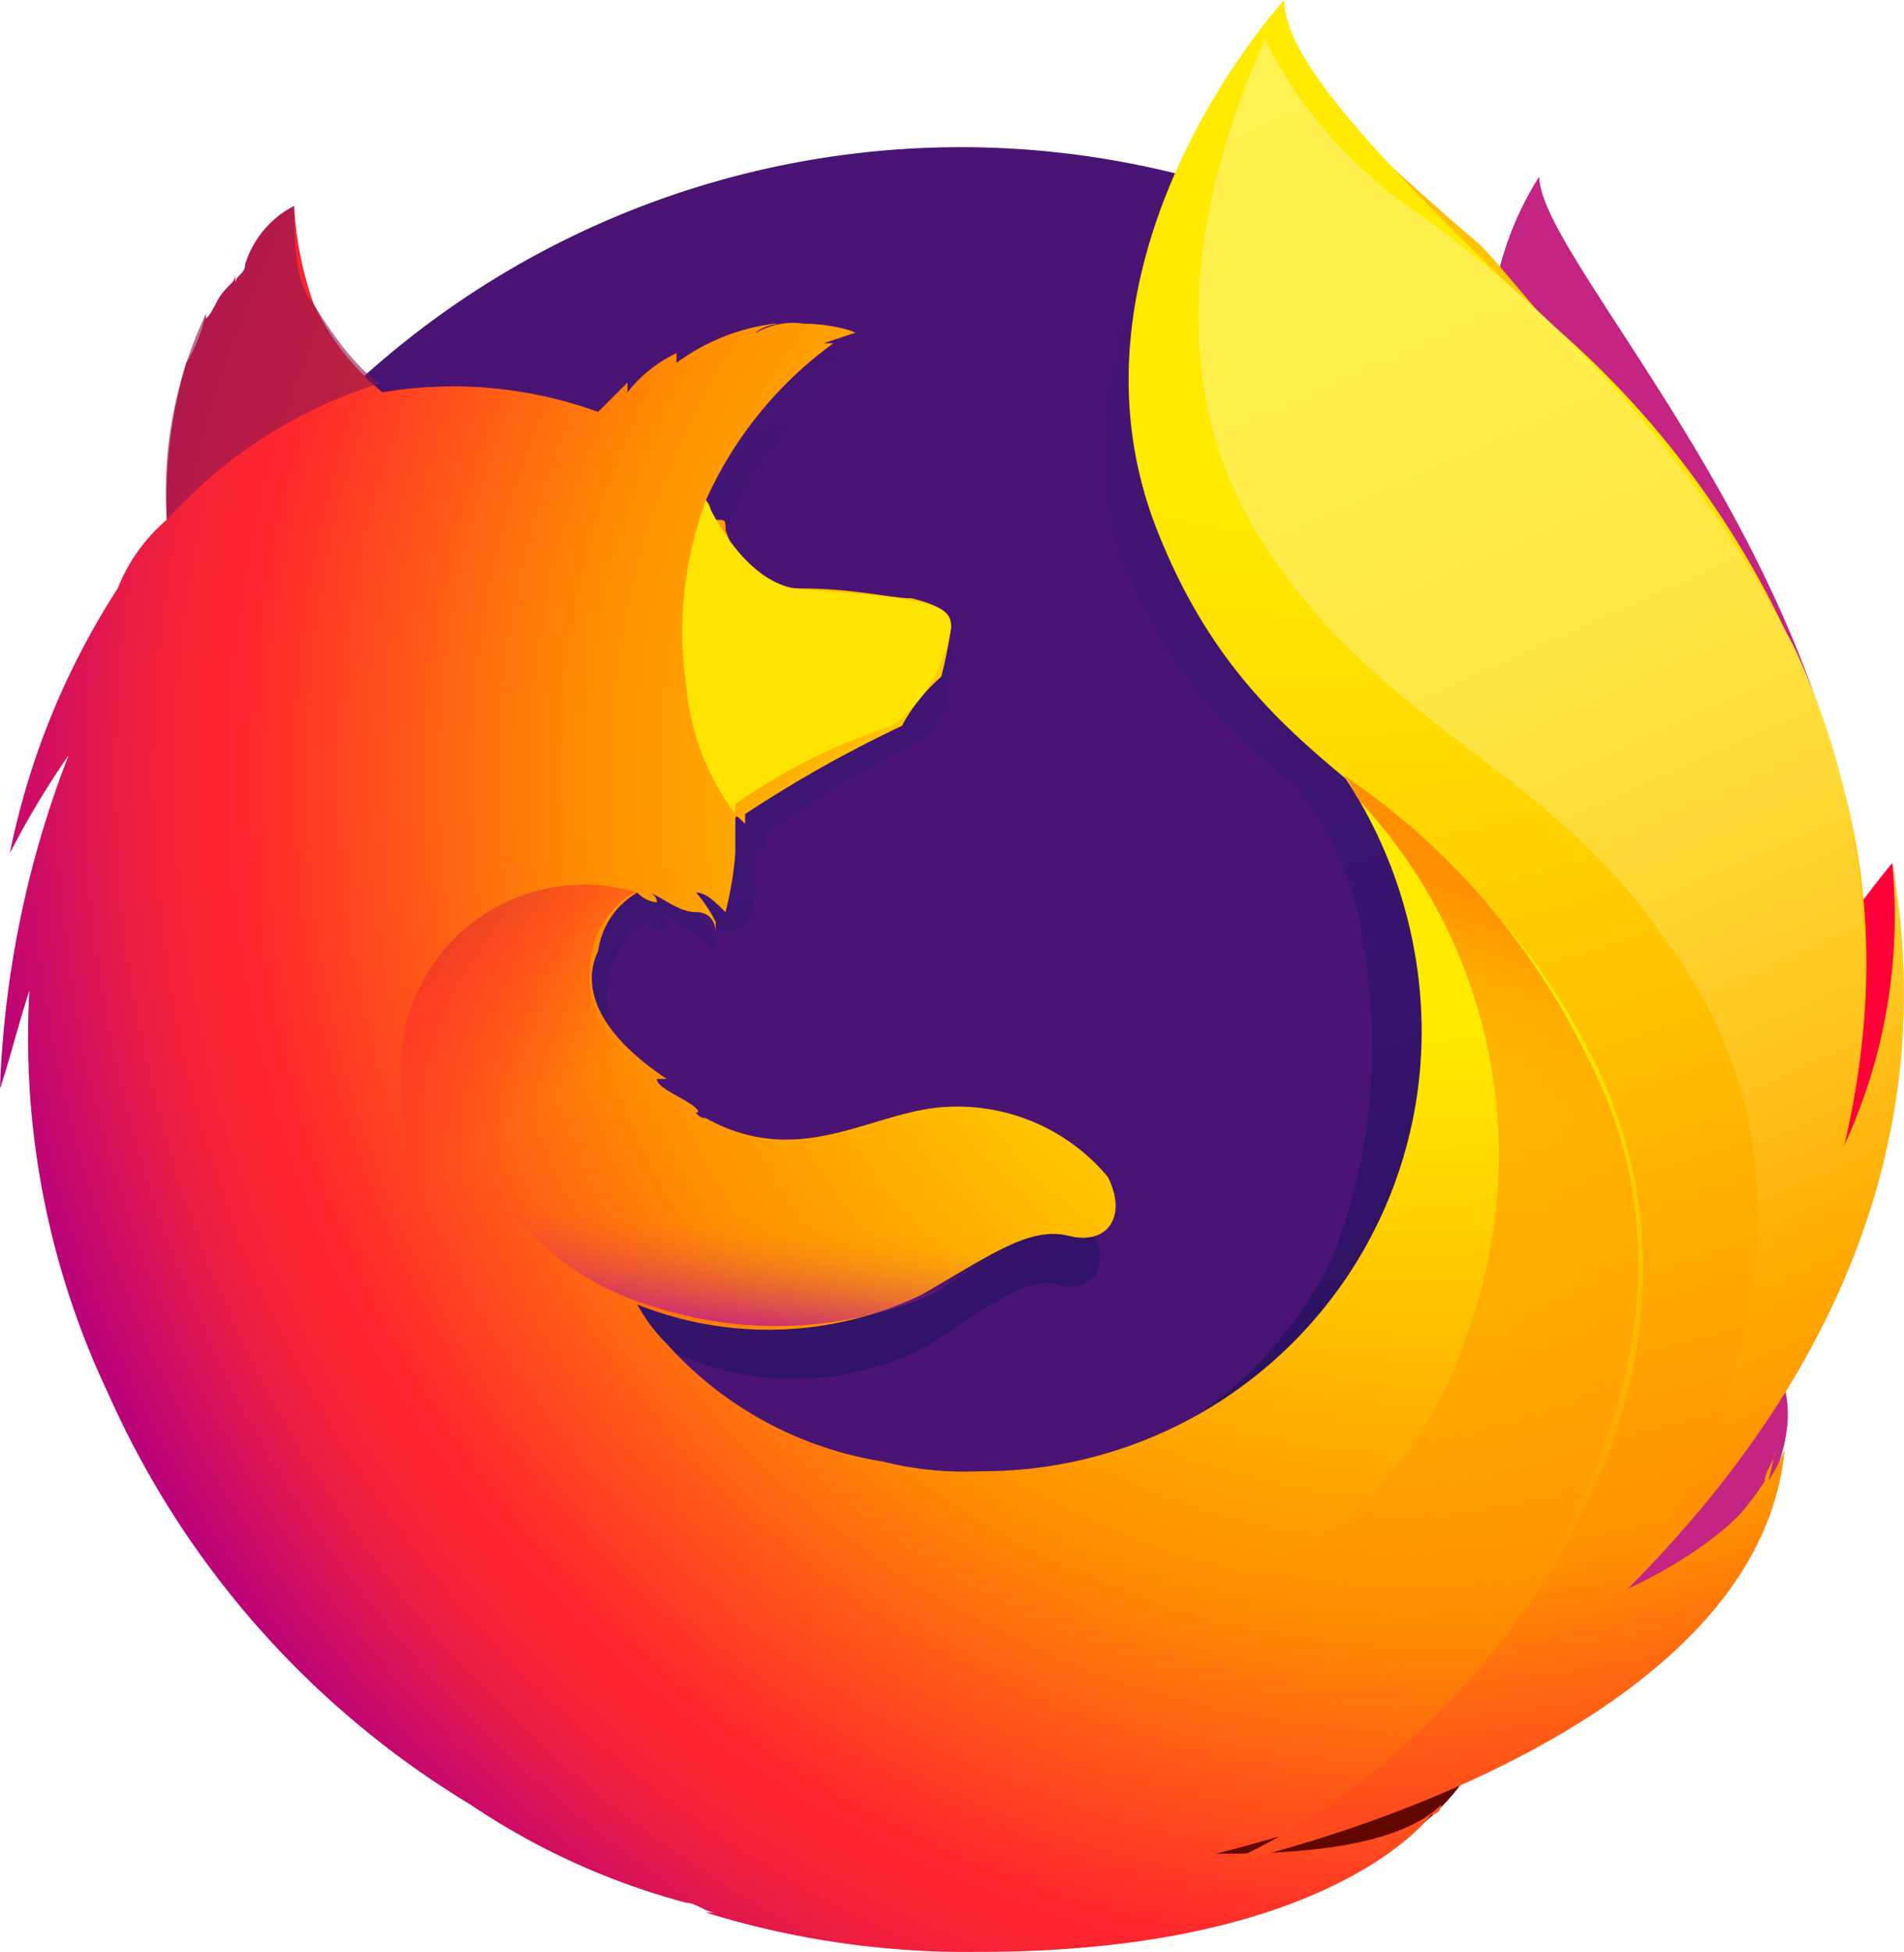 <svg id="Firefox_-_Large" data-name="Firefox - Large" xmlns="http://www.w3.org/2000/svg" xmlns:xlink="http://www.w3.org/1999/xlink" width="19.42" height="19.9" viewBox="0 0 19.42 19.9"><defs><radialGradient id="radial-gradient" cx="-15448" cy="-8794.17" r="9.17" gradientTransform="matrix(0.76, 0.03, -0.05, 1.12, 11350.44, 10379.71)" gradientUnits="userSpaceOnUse"><stop offset="0.04" stop-color="#ffea00"/><stop offset="0.12" stop-color="#ffde00"/><stop offset="0.25" stop-color="#ffbf00"/><stop offset="0.43" stop-color="#ff8e00"/><stop offset="0.77" stop-color="#ff272d"/><stop offset="0.87" stop-color="#e0255a"/><stop offset="0.95" stop-color="#cc2477"/><stop offset="1" stop-color="#c42482"/></radialGradient><radialGradient id="radial-gradient-2" cx="-8231.39" cy="-8352.57" r="16.09" gradientTransform="translate(10097.24 10235.83) scale(1.23)" gradientUnits="userSpaceOnUse"><stop offset="0" stop-color="#00ccda"/><stop offset="0.22" stop-color="#0083ff"/><stop offset="0.26" stop-color="#007af9"/><stop offset="0.33" stop-color="#0060e8"/><stop offset="0.33" stop-color="#005fe7"/><stop offset="0.44" stop-color="#2639ad"/><stop offset="0.52" stop-color="#401e84"/><stop offset="0.57" stop-color="#4a1475"/></radialGradient><linearGradient id="linear-gradient" x1="11.29" y1="-209.17" x2="7.4" y2="-221.91" gradientTransform="translate(0 224)" gradientUnits="userSpaceOnUse"><stop offset="0" stop-color="#000f43" stop-opacity="0.4"/><stop offset="0.48" stop-color="#001962" stop-opacity="0.17"/><stop offset="1" stop-color="#002079" stop-opacity="0"/></linearGradient><radialGradient id="radial-gradient-3" cx="-9253.75" cy="-7281.08" r="5.43" gradientTransform="translate(10405.24 10026.77) rotate(5.76) scale(1.23)" gradientUnits="userSpaceOnUse"><stop offset="0" stop-color="#ffea00"/><stop offset="0.5" stop-color="#ff272d"/><stop offset="1" stop-color="#c42482"/></radialGradient><radialGradient id="radial-gradient-4" cx="-9254.24" cy="-7286.29" r="9.06" gradientTransform="translate(10405.24 10026.77) rotate(5.76) scale(1.23)" gradientUnits="userSpaceOnUse"><stop offset="0" stop-color="#ffe900"/><stop offset="0.16" stop-color="#ffaf0e"/><stop offset="0.32" stop-color="#ff7a1b"/><stop offset="0.47" stop-color="#ff4e26"/><stop offset="0.62" stop-color="#ff2c2e"/><stop offset="0.76" stop-color="#ff1434"/><stop offset="0.89" stop-color="#ff0538"/><stop offset="1" stop-color="#ff0039"/></radialGradient><radialGradient id="radial-gradient-5" cx="-9252.96" cy="-7277.88" r="8.32" gradientTransform="translate(10405.24 10026.77) rotate(5.76) scale(1.23)" gradientUnits="userSpaceOnUse"><stop offset="0" stop-color="#ff272d"/><stop offset="0.5" stop-color="#c42482"/><stop offset="0.99" stop-color="#620700"/></radialGradient><radialGradient id="radial-gradient-6" cx="14.85" cy="-215.99" r="15.9" gradientTransform="translate(0 224)" gradientUnits="userSpaceOnUse"><stop offset="0.16" stop-color="#ffea00"/><stop offset="0.23" stop-color="#ffde00"/><stop offset="0.36" stop-color="#ffbf00"/><stop offset="0.54" stop-color="#ff8e00"/><stop offset="0.76" stop-color="#ff272d"/><stop offset="0.8" stop-color="#f92433"/><stop offset="0.84" stop-color="#e91c45"/><stop offset="0.89" stop-color="#cf0e62"/><stop offset="0.94" stop-color="#b5007f"/></radialGradient><radialGradient id="radial-gradient-7" cx="13.65" cy="-223.98" r="18.78" gradientTransform="translate(0 224)" gradientUnits="userSpaceOnUse"><stop offset="0.28" stop-color="#ffea00"/><stop offset="0.4" stop-color="#fd0"/><stop offset="0.63" stop-color="#ffba00"/><stop offset="0.86" stop-color="#ff9100"/><stop offset="0.93" stop-color="#ff6711"/><stop offset="0.99" stop-color="#ff4a1d"/></radialGradient><linearGradient id="linear-gradient-2" x1="-9267.63" y1="-7284.25" x2="-9261.84" y2="-7285.72" gradientTransform="translate(10405.24 10026.77) rotate(5.76) scale(1.23)" gradientUnits="userSpaceOnUse"><stop offset="0" stop-color="#c42482" stop-opacity="0.5"/><stop offset="0.47" stop-color="#ff272d" stop-opacity="0.5"/><stop offset="0.49" stop-color="#ff2c2c" stop-opacity="0.51"/><stop offset="0.68" stop-color="#ff7a1a" stop-opacity="0.72"/><stop offset="0.83" stop-color="#ffb20d" stop-opacity="0.87"/><stop offset="0.94" stop-color="#ffd605" stop-opacity="0.96"/><stop offset="1" stop-color="#ffe302"/></linearGradient><linearGradient id="linear-gradient-3" x1="68.98" y1="-1623.08" x2="67.87" y2="-1625.92" gradientTransform="matrix(1, 0.1, -0.1, 1, -227.69, 1613.34)" gradientUnits="userSpaceOnUse"><stop offset="0" stop-color="#891551" stop-opacity="0.6"/><stop offset="1" stop-color="#c42482" stop-opacity="0"/></linearGradient><linearGradient id="linear-gradient-4" x1="-249.76" y1="-18.51" x2="-247.84" y2="-16.33" gradientTransform="matrix(1, 0.1, -0.1, 1, 251.44, 52.92)" gradientUnits="userSpaceOnUse"><stop offset="0.01" stop-color="#891551" stop-opacity="0.5"/><stop offset="0.48" stop-color="#ff272d" stop-opacity="0.5"/><stop offset="1" stop-color="#ff272d" stop-opacity="0"/></linearGradient><linearGradient id="linear-gradient-5" x1="-246.21" y1="-14.73" x2="-246.21" y2="-16.25" gradientTransform="matrix(1, 0.1, -0.1, 1, 251.44, 52.92)" gradientUnits="userSpaceOnUse"><stop offset="0" stop-color="#c42482"/><stop offset="0.08" stop-color="#c42482" stop-opacity="0.81"/><stop offset="0.21" stop-color="#c42482" stop-opacity="0.56"/><stop offset="0.33" stop-color="#c42482" stop-opacity="0.36"/><stop offset="0.45" stop-color="#c42482" stop-opacity="0.2"/><stop offset="0.56" stop-color="#c42482" stop-opacity="0.09"/><stop offset="0.67" stop-color="#c42482" stop-opacity="0.02"/><stop offset="0.77" stop-color="#c42482" stop-opacity="0"/></linearGradient><linearGradient id="linear-gradient-6" x1="12.94" y1="-223.28" x2="19.15" y2="-209.38" gradientTransform="translate(0 224)" gradientUnits="userSpaceOnUse"><stop offset="0" stop-color="#fff14f"/><stop offset="0.27" stop-color="#ffee4c"/><stop offset="0.45" stop-color="#ffe643"/><stop offset="0.61" stop-color="#ffd834"/><stop offset="0.76" stop-color="#ffc41e"/><stop offset="0.89" stop-color="#ffab02"/><stop offset="0.9" stop-color="#ffa900"/><stop offset="0.95" stop-color="#ffa000"/><stop offset="1" stop-color="#ff9100"/></linearGradient><linearGradient id="linear-gradient-7" x1="14.18" y1="-215.27" x2="11.23" y2="-207.36" gradientTransform="translate(0 224)" gradientUnits="userSpaceOnUse"><stop offset="0" stop-color="#ff8e00"/><stop offset="0.04" stop-color="#ff8e00" stop-opacity="0.86"/><stop offset="0.08" stop-color="#ff8e00" stop-opacity="0.73"/><stop offset="0.13" stop-color="#ff8e00" stop-opacity="0.63"/><stop offset="0.18" stop-color="#ff8e00" stop-opacity="0.56"/><stop offset="0.23" stop-color="#ff8e00" stop-opacity="0.51"/><stop offset="0.28" stop-color="#ff8e00" stop-opacity="0.5"/><stop offset="0.39" stop-color="#ff8e00" stop-opacity="0.48"/><stop offset="0.52" stop-color="#ff8e00" stop-opacity="0.42"/><stop offset="0.68" stop-color="#ff8e00" stop-opacity="0.31"/><stop offset="0.84" stop-color="#ff8e00" stop-opacity="0.17"/><stop offset="1" stop-color="#ff8e00" stop-opacity="0"/></linearGradient></defs><path d="M16,1.9A3.22,3.22,0,0,0,15.8,5c.5,1.3,1.3,1,1.7,2.3a10.79,10.79,0,0,1,.3,4.1s.7,2.2,1.3-.1C20.2,6.9,16,2.9,16,1.9Z" transform="translate(-0.3 -0.1)" fill="url(#radial-gradient)"/><path id="_Path_" data-name=" Path " d="M10,19.8a9.1,9.1,0,1,0-9-9.1A9,9,0,0,0,10,19.8Z" transform="translate(-0.3 -0.1)" fill="url(#radial-gradient-2)"/><path d="M16.8,16.3c-.2.1-.4.3-.6.4a14.8,14.8,0,0,0,.8-1.3,2.65,2.65,0,0,0,.5-.6c.1-.1.1-.2.2-.4a8.56,8.56,0,0,0,1.1-3.9h0v-.1a3.75,3.75,0,0,0-.1-1.1v.1a4.69,4.69,0,0,1-.3,2.4h0a6.5,6.5,0,0,0,0-3.1,17.2,17.2,0,0,0-.7-2.1,7.35,7.35,0,0,0-1.6-2.2c-.5-.6-1-1-1.2-1.3a5.75,5.75,0,0,1-.8-1.2c-.1,0-1.1-1-1.2-1-.4.7-1.8,2.8-1.2,4.8a5.28,5.28,0,0,0,1.8,2.4,3.16,3.16,0,0,1,.7,1.6,6,6,0,0,1-.3,3.2,4.12,4.12,0,0,1-3.1,2.3,3.87,3.87,0,0,1-3.6-1.3,2.92,2.92,0,0,0,2.6-.1c.6-.4,1-.7,1.3-.6s.6-.2.3-.6a1.64,1.64,0,0,0-1.6-.7c-.6.1-1.2.6-2.1.1-.1,0-.1-.1-.2-.1s.2.1.1,0-.5-.3-.5-.4h.1a1.41,1.41,0,0,1-.7-1.4.82.82,0,0,1,.4-.6.31.31,0,0,0,.2.1A.31.31,0,0,0,7,9.4H7c.1,0,.3.2.4.2l.2.2V9.7a1.44,1.44,0,0,0-.2-.3h0a.22.22,0,0,1,.2.2c.4,0,.4-.2.4-.5V8.8c0-.1,0-.1.1,0V8.6h0a11.91,11.91,0,0,1,1.5-.9c.2-.1.3-.3.4-.4-.1-.1,0-.2,0-.5s-.1-.3-1.4-.4a.88.88,0,0,1-.7-.6c0-.1,0-.1-.1-.1s0-.1-.1-.2A4.81,4.81,0,0,1,8.9,3.9H8.8l.3-.1c.1,0-.2-.1-.5-.1s-.3.1-.4.1a.31.31,0,0,1,.2-.1,4.71,4.71,0,0,0-.9.3V3.9c-.1.1-.4.3-.5.5V4.3c-.1.1-.2.2-.2.3h0a3.67,3.67,0,0,0-2-.2c-.1-.1-.2,0-.5-.7h0c-.5.4-1.1.8-1.4,1.1h0c-.1,0-.1.1-.1.8v.2a7.37,7.37,0,0,0-.5.6,11.08,11.08,0,0,0-1,2.7,3.13,3.13,0,0,1,.5-1,11.09,11.09,0,0,0-.6,3.5c.1-.3.2-.7.3-1a9.59,9.59,0,0,0,.7,4.1,8.84,8.84,0,0,0,1,1.9,9.05,9.05,0,0,0,6.7,2.9A9.77,9.77,0,0,0,16.8,16.3Z" transform="translate(-0.3 -0.1)" fill="url(#linear-gradient)"/><path d="M14.8,17.6c3.3-.4,4.8-3.8,2.9-3.9C16,13.7,13.2,17.8,14.8,17.6Z" transform="translate(-0.3 -0.1)" fill="url(#radial-gradient-3)"/><path d="M17.9,13.1c2.3-1.3,1.7-4.2,1.7-4.2a8.9,8.9,0,0,0-1.5,2.6C17.5,13.1,16.5,13.9,17.9,13.1Z" transform="translate(-0.3 -0.1)" fill="url(#radial-gradient-4)"/><path d="M10.7,19.3c3.2,1,5.9-1.5,4.2-2.3C13.4,16.2,9.2,18.8,10.7,19.3Z" transform="translate(-0.3 -0.1)" fill="url(#radial-gradient-5)"/><path d="M18.1,14.3c.1-.1.2-.5.3-.6A3.37,3.37,0,0,0,19,12a9.37,9.37,0,0,0,.1-3.7,8.59,8.59,0,0,0-1.5-3.2c-.7-.7-.2-.5-.8-1s-1.1-1.2-1.4-1.5C13.3.8,13.3.5,13.4.4h0V.2A5.56,5.56,0,0,0,12,3.3a4.35,4.35,0,0,0,1,3.4A4.12,4.12,0,0,0,14,8h0a4.7,4.7,0,0,1,.8,2.6,4.48,4.48,0,0,1-4.5,4.5,3.4,3.4,0,0,1-1-.1,3.74,3.74,0,0,1-2.2-1.2,1.73,1.73,0,0,1-.3-.4,3.6,3.6,0,0,0,2.9-.1c.7-.4,1.1-.7,1.5-.6s.6-.2.4-.6a2,2,0,0,0-1.8-.7c-.7.1-1.4.6-2.3.1-.1,0-.1-.1-.2-.1s.2.1.1,0-.4-.2-.4-.3h.1c-.9-.6-.8-1.1-.7-1.3a.82.82,0,0,1,.4-.6.31.31,0,0,0,.2.1.1.1,0,0,0-.1-.1h0c.1,0,.3.2.5.2s.2.2.2.2V9.5a1.44,1.44,0,0,0-.2-.3h0c.1,0,.2.1.3.2a3.54,3.54,0,0,0,.1-.6V8.5c0-.1,0-.1.1,0V8.4h0a12.9,12.9,0,0,1,1.6-.9A1.76,1.76,0,0,1,9.9,7a4.33,4.33,0,0,0,.1-.5c0-.1,0-.2-.4-.3-.2,0-.6-.1-1.1-.1s-.7-.3-.8-.6c0-.1,0-.1-.1-.1s0-.1-.1-.2A4,4,0,0,1,8.8,3.6H8.7L9,3.5c.1,0-.2-.1-.5-.1a.75.75,0,0,0-.5.1c.1-.1.3-.1.2-.1a2.11,2.11,0,0,0-1,.4V3.7a1.4,1.4,0,0,0-.5.4V4l-.3.3h0a4.32,4.32,0,0,0-2.2-.2,2.6,2.6,0,0,1-.7-.9h0a3.55,3.55,0,0,1-.2-1,1,1,0,0,0-.5.6c0,.1-.1.1-.1.2V2.9c0,.1-.1.1-.2.3s-.1.1-.1.2h0V3.3a1.69,1.69,0,0,1-.2.5A4.87,4.87,0,0,0,2,5.3v.1a1.79,1.79,0,0,0-.5.7A7.82,7.82,0,0,0,.4,8.8a8.79,8.79,0,0,1,.6-1,10.37,10.37,0,0,0-.7,3.4c.1-.3.2-.7.3-1a8.46,8.46,0,0,0,.8,4.1,9.31,9.31,0,0,0,3.7,4.2h0a7.3,7.3,0,0,0,2.2,1c.1,0,.2.1.3.1H7.5a9,9,0,0,0,2.8.4c3.6,0,4.6-1.4,4.6-1.4h0a.1.1,0,0,0,.1-.1c-.5.5-1.8.5-2.3.5a16.79,16.79,0,0,0,2.4-.8c.1,0,.2-.1.4-.2h.1a4.19,4.19,0,0,0,1.4-.9,3.29,3.29,0,0,0,1.4-2.2c0,.1-.1.2-.1.3a3,3,0,0,1-1.5,1.2,14.63,14.63,0,0,0,.9-1.3A5.9,5.9,0,0,0,18.1,14.3Z" transform="translate(-0.3 -0.1)" fill="url(#radial-gradient-6)"/><path d="M16.9,16.3A9.06,9.06,0,0,0,18,14.7c.8-1.6,1.9-4.2,1-6.9a9.41,9.41,0,0,0-3-4.5C14,1.4,13.4.6,13.4.1c0,0-2.4,2.6-1.3,5.4s3.1,2.6,4.5,5.5c1.6,3.4-1.3,7-3.8,8.1.1,0,5.4-1.2,5.7-4.2C18.5,14.8,18.4,15.6,16.9,16.3Z" transform="translate(-0.3 -0.1)" fill="url(#radial-gradient-7)"/><path d="M10,6.5c0-.2-.1-.3-1.6-.4-.5-.1-.8-.7-.9-.9a3.85,3.85,0,0,0-.2,1.9,2.54,2.54,0,0,0,.5,1.3V8.3a5.89,5.89,0,0,1,1.6-.8A1.56,1.56,0,0,0,10,6.5Z" transform="translate(-0.3 -0.1)" fill="url(#linear-gradient-2)"/><path d="M3.5,3.2h0c-.2-.2-.2-.7-.2-1a1,1,0,0,0-.5.6c0,.1-.1.1-.1.2V2.9c0,.1-.1.1-.2.3s-.1.1-.1.2V3.3A4.24,4.24,0,0,0,2,5.4,4.91,4.91,0,0,1,4.2,4c-.1,0-.4-.3-.7-.8Z" transform="translate(-0.3 -0.1)" fill="url(#linear-gradient-3)"/><path d="M7.4,14.6c-1.4-.6-3-1.5-3-3.4a1.87,1.87,0,0,1,2.4-2c-.1,0-.3.2-.4.4a1.14,1.14,0,0,0,.2,1.2c.8.8-1.5,1.9,2,4.1a9,9,0,0,1-1.2-.3Z" transform="translate(-0.3 -0.1)" fill="url(#linear-gradient-4)"/><path d="M6.9,13.4a4.07,4.07,0,0,0,2.9-.1c.5-.3,1.1-.7,1.4-.6a2.92,2.92,0,0,0-.9-.2H9.8c-.2,0-.4.1-.6.1l.2-.1H8.9A6.41,6.41,0,0,1,5,11.4a2.82,2.82,0,0,0,1.9,2Z" transform="translate(-0.3 -0.1)" fill="url(#linear-gradient-5)"/><path d="M16.9,16.3c2.1-2.1,3.2-4.6,2.7-7.4a5.57,5.57,0,0,1-.5,2.9,7.71,7.71,0,0,0-.5-5.1,12.55,12.55,0,0,0-3.8-4.4A4.68,4.68,0,0,1,13.2.5c-.3.7-1.3,3-.1,5s3,2.4,4.2,4.2C19.6,12.8,16.9,16.3,16.9,16.3Z" transform="translate(-0.3 -0.1)" fill="url(#linear-gradient-6)"/><path d="M16.5,10.9A7.32,7.32,0,0,0,14,8c.1.1.1.2.2.3a5.31,5.31,0,0,1,1.1,5.3c-1.5,4.7-7.7,2.5-8.4,1.9.3,2.7,4.8,4,7.8,2.3C16.4,16.1,17.8,13.4,16.5,10.9Z" transform="translate(-0.3 -0.1)" fill="url(#linear-gradient-7)"/></svg>